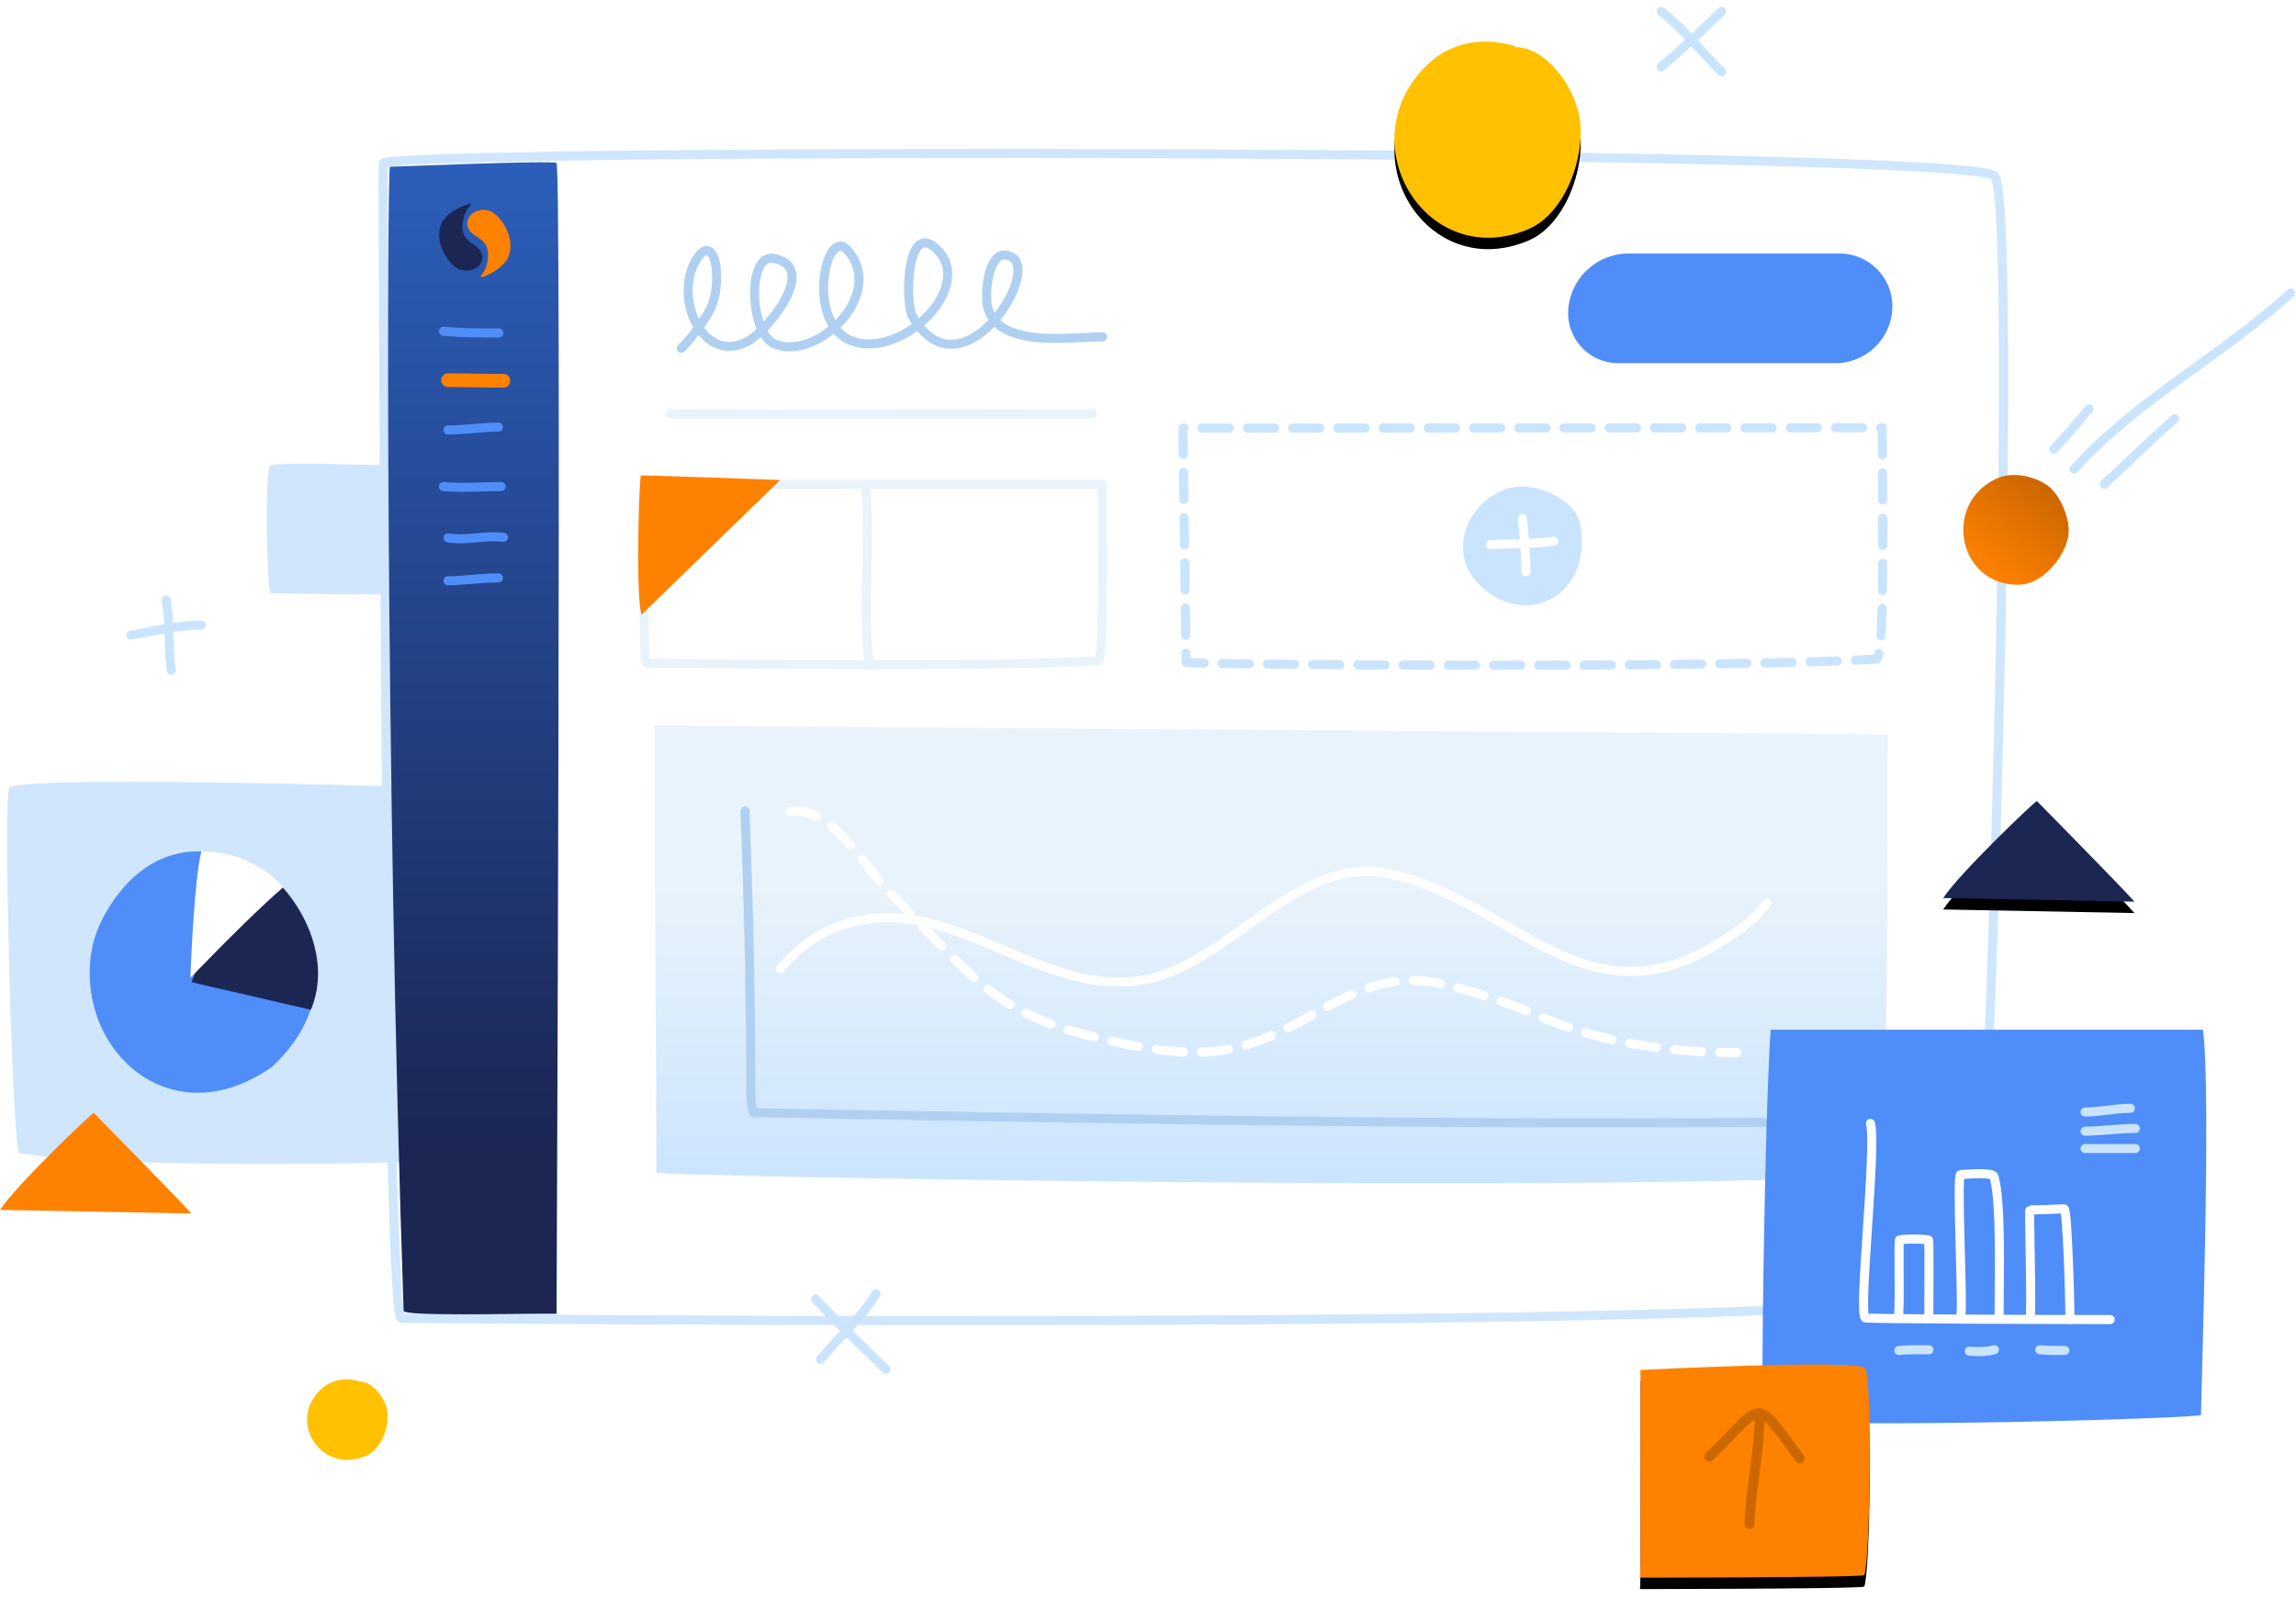 <svg xmlns="http://www.w3.org/2000/svg" xmlns:xlink="http://www.w3.org/1999/xlink" width="201" height="141" viewBox="0 0 201 141">
    <defs>
        <path id="d" d="M170.111 77.613c1.436-2.188 8.132-8.573 8.21-8.491.442.459 7.487 7.602 8.537 8.804l-16.747-.313z"/>
        <path id="f" d="M132.614 3.036c-2.995-.88-5.865-.317-8.027 1.99-6.413 6.848.466 17.771 9.243 14.023 3.162-1.35 4.991-6.29 4.46-9.695-.427-2.73-2.889-6.232-5.676-6.232"/>
        <path id="i" d="M143.61 118.923c-.027 10.705.061 18.18-.051 18.18-4.068 0 19.519.013 19.64-.221.537-1.034.698-17.272.089-18.1-.61-.829-19.678.14-19.678.14z"/>
        <path id="j" d="M149.637 126.512c4.955-4.805 3.803-5.378 7.932.162"/>
        <path id="k" d="M154.044 123.152c-.05 3.094-.784 6.162-.882 9.246"/>
        <linearGradient id="a" x1="56.362%" x2="56.362%" y1="100%" y2="32.98%">
            <stop offset="0%" stop-color="#CAE4FE"/>
            <stop offset="100%" stop-color="#E9F3FB"/>
        </linearGradient>
        <linearGradient id="b" x1="50%" x2="50%" y1="-17.196%" y2="85.223%">
            <stop offset="0%" stop-color="#2F6AD0"/>
            <stop offset="100%" stop-color="#1B2653"/>
        </linearGradient>
        <linearGradient id="g" x1="77.057%" x2="20.144%" y1="12.26%" y2="78.699%">
            <stop offset="0%" stop-color="#CC6700"/>
            <stop offset="100%" stop-color="#FF8100"/>
        </linearGradient>
        <filter id="c" width="141.8%" height="179.5%" x="-20.9%" y="-28.4%" filterUnits="objectBoundingBox">
            <feOffset dy="1" in="SourceAlpha" result="shadowOffsetOuter1"/>
            <feGaussianBlur in="shadowOffsetOuter1" result="shadowBlurOuter1" stdDeviation="1"/>
            <feColorMatrix in="shadowBlurOuter1" values="0 0 0 0 0.873 0 0 0 0 0.886 0 0 0 0 0.901 0 0 0 0.6 0"/>
        </filter>
        <filter id="e" width="142.9%" height="140.8%" x="-21.5%" y="-14.6%" filterUnits="objectBoundingBox">
            <feOffset dy="1" in="SourceAlpha" result="shadowOffsetOuter1"/>
            <feGaussianBlur in="shadowOffsetOuter1" result="shadowBlurOuter1" stdDeviation="1"/>
            <feColorMatrix in="shadowBlurOuter1" values="0 0 0 0 0.873 0 0 0 0 0.886 0 0 0 0 0.901 0 0 0 0.6 0"/>
        </filter>
        <filter id="h" width="134%" height="137.5%" x="-17%" y="-13.4%" filterUnits="objectBoundingBox">
            <feOffset dy="1" in="SourceAlpha" result="shadowOffsetOuter1"/>
            <feGaussianBlur in="shadowOffsetOuter1" result="shadowBlurOuter1" stdDeviation="1"/>
            <feColorMatrix in="shadowBlurOuter1" values="0 0 0 0 0.873 0 0 0 0 0.886 0 0 0 0 0.901 0 0 0 0.6 0"/>
        </filter>
    </defs>
    <g fill="none" fill-rule="evenodd">
        <path fill="#CFE6FD" d="M37.102 40.88c.018 6.569-.042 11.155.035 11.155 2.786 0-13.369.008-13.452-.136-.367-.634-.477-10.597-.06-11.105.417-.508 13.477.086 13.477.086z"/>
        <path fill="#FFF" stroke="#CFE6FD" stroke-width=".8" d="M33.543 14.308c0-1.33 138.99-1.295 141.07 1.095 2.08 2.39-.464 93.546-1.89 97.415-1.427 3.868-136.165 2.581-137.584 2.581-1.42 0-1.596-99.76-1.596-101.09z"/>
        <path fill="url(#a)" d="M165.264 63.288c-.038 23.141-.122 37.8-1.138 38.61-23.063 1.504-106.663.109-106.66-.253.015-2.03-.205-34.836-.171-39.128l107.969.77z" transform="translate(0 1)"/>
        <path stroke="#E9F3FB" stroke-linecap="round" stroke-linejoin="round" stroke-width=".792" d="M96.487 42.385c.053 9.244.064 15.1-.31 15.426-8.556.673-38.686.232-39.59.232-.345 0-.177-13.915-.177-15.63l40.077-.028z"/>
        <path fill="#CFE6FD" d="M40.235 69.002c.054 18.661.446 31.916.673 31.937 8.312.797-29.27 1.673-39.218 0-.595-.1-1.415-30.662-.896-31.937.52-1.275 39.44 0 39.44 0z"/>
        <path stroke="#CAE4FE" stroke-dasharray="2.376,1.584" stroke-linecap="round" stroke-linejoin="round" stroke-width=".8" d="M164.781 37.44c.082 12.128.1 19.81-.473 20.24-13.069.882-60.472.493-60.472.303 0-1.064-.27-18.256-.27-20.505l61.215-.038z"/>
        <path fill="#4F8DF9" d="M23.818 93.38c11.84-10.927-6.524-27.498-14.562-13.474-1.2 2.093-1.543 4.12-1.35 6.347.615 7.06 7.865 12.678 15.825 7.199l.087-.073z"/>
        <path fill="#1B2653" d="M23.794 76.725c2.915 2.585 5.196 7.426 3.424 11.669-.793-.17-4.97-1.165-5.844-1.356-.925-.212-3.873-.873-4.598-1.067.192-.608.85-1.98 1.247-2.466.481-.587 1.085-1.296 1.558-1.848 1.406-1.64 2.87-3.236 4.213-4.932z"/>
        <path fill="#FFF" d="M23.774 76.65c.811.749.67.65 1.008 1.024-1.893 1.65-4.597 4.289-8.112 7.916.041-1.322.352-8.707.958-11.066 2.38.02 4.32.724 6.146 2.126z"/>
        <path fill="url(#b)" d="M48.72 13.267c.444.247.003 100.738.003 100.738-3.855-.028-13.373.237-13.39-.259C33.71 66.23 33.884 13.597 34.14 13.597s14.138-.577 14.58-.33z" transform="translate(0 1)"/>
        <path fill="#CAE4FE" d="M138.315 45.72c-.502-1.633-2.187-2.513-3.71-2.947-4.517-1.29-8.575 4.45-5.394 8.082 3.853 4.397 10.303 1.618 9.132-4.967"/>
        <path stroke="#FFF" stroke-linecap="round" stroke-linejoin="round" stroke-width=".792" d="M130.478 47.674c1.82-.095 3.746-.04 5.553-.311m-2.751-1.976c.153 1.555.308 3.101.308 4.662M68.309 84.816c2.261-2.7 4.812-4.024 7.93-4.403 8.06-.977 15.173 6.556 23.41 5.446 7.833-1.056 13.577-11.063 21.882-9.385 10.679 2.158 17.04 13.304 28.665 6.257 1.598-.97 3.327-2.015 4.49-3.708"/>
        <path stroke="#FFF" stroke-dasharray="2.376,1.584" stroke-linecap="round" stroke-linejoin="round" stroke-width=".792" d="M69.19 71.044c3.56-.54 5.939 4.224 8.712 7.08 8.23 8.474 9.544 10.873 19.925 13.125 3.162.687 6.54 1.188 9.731.59 6.893-1.29 10.788-6.992 17.85-5.868 2.369.377 6.958 1.922 9.212 2.919 5.53 2.445 11.708 3.244 17.423 3.244"/>
        <path stroke="#E9F3FB" stroke-linecap="round" stroke-linejoin="round" stroke-width=".792" d="M58.754 36.221c12.231.114 21.84 0 36.879 0"/>
        <path stroke="#4F8EF9" stroke-linecap="round" stroke-linejoin="round" stroke-width=".792" d="M38.823 42.588c1.611.165 3.434 0 5.052 0m-5.052-13.596c1.611.165 3.23.15 4.848.15m-4.448 17.946c1.606.26 3.267-.26 4.848-.05"/>
        <path stroke="#FF8100" stroke-linecap="round" stroke-linejoin="round" stroke-width="1.2" d="M39.223 33.279c1.602 0 3.092.055 4.848.055"/>
        <path stroke="#4F8EF9" stroke-linecap="round" stroke-linejoin="round" stroke-width=".792" d="M39.223 50.837c1.479-.01 2.93-.251 4.408-.251m-4.408-12.945c1.479-.01 2.93-.252 4.408-.252"/>
        <path stroke="#B0D0F2" stroke-linecap="round" stroke-linejoin="round" stroke-width=".792" d="M59.636 30.498c.894-.907 1.675-1.965 2.341-3.05 1.528-2.489.594-7.803-1.17-4.45-1.758 3.339.809 8.967 4.682 6.864 1.697-.921 6.28-6.51 2.225-7.245-2.345-.424-2.1 6.597.117 7.5 3.754 1.527 9.818-4.467 6.322-8.262-1.873-2.034-3.676 6.508.468 8.007 4.442 1.607 11.082-5.053 7.142-8.261-2.407-1.96-2.548 4.93-1.873 6.1 4.16 7.226 11.282-3.789 8.663-5.21-1.998-1.085-2.378 3.144-2.107 4.32.862 3.746 7.346 2.67 10.068 2.67"/>
        <path fill="#FF8100" d="M41.056 20.108c.52.869 2.038.693 1.586 2.945-.067.335-.308.822-.503 1.043-.491.556 1.798-.436 2.296-1.47.897-1.862-.787-3.967-1.647-4.19-1.345-.347-2.26.79-1.732 1.672z"/>
        <path fill="#1B2653" d="M42.095 22.03c-.493-.89-2.046-.802-1.492-3.01.083-.328.348-.798.556-1.006.524-.523-1.85.332-2.4 1.329-.99 1.798.635 3.98 1.502 4.248 1.354.42 2.334-.656 1.834-1.56z"/>
        <path stroke="#B0D0F2" stroke-linecap="round" stroke-linejoin="round" stroke-width=".792" d="M65.224 71.002c.83 22.336.23 25.84.755 26.395 59.235 1.123 75.462.895 88.708.856"/>
        <path fill="#FF8700" d="M147.636 126.312c4.955-4.805 3.803-5.378 7.932.163"/>
        <path fill="#FF8100" d="M56.145 53.824c-.533-2.544-.154-12.212-.041-12.212.633-.002 10.608.339 12.194.41L56.145 53.824zM0 105.909c1.436-2.187 8.132-8.573 8.21-8.49.441.458 7.486 7.601 8.537 8.804L0 105.909z"/>
        <g transform="translate(0 1)">
            <use fill="#000" filter="url(#c)" xlink:href="#d"/>
            <use fill="#1B2653" xlink:href="#d"/>
        </g>
        <path stroke="#E9F3FB" stroke-linecap="round" stroke-linejoin="round" stroke-width=".792" d="M75.801 42.825c.428 5.098-.313 10.306.29 15.41"/>
        <path stroke="#FFF" stroke-linecap="round" stroke-linejoin="round" stroke-width=".792" d="M3.791 110.923c-.294.862-.583 1.7-.674 2.599-.703 6.973 10.265 1.913 6.44-1.337-2.052-1.745-3.442 3.695 1.723 4.975 2.742.68 5.793-3.811 2.846-5.272-2.094-1.038-2.095 3.81.824 4.678 6.972 2.074 8.229-7.214 4.643-5.792-2.663 1.056-.314 6.359 3.295 5.643 1.635-.324 5.382-4.921 2.471-5.643-1.284-.318-1.497 1.482-1.497 2.376 0 2.448 2.617 2.333 4.343 2.822"/>
        <g transform="translate(0 1)">
            <use fill="#000" filter="url(#e)" xlink:href="#f"/>
            <use fill="#FFC100" xlink:href="#f"/>
        </g>
        <path fill="url(#g)" d="M179.33 41.56c-1.01-.775-3.008-1.394-4.598-.641-4.719 2.235-3.288 9.389 2.052 9.27 1.924-.044 3.863-2.242 4.26-4.134.32-1.518-.706-3.718-1.715-4.494z" transform="translate(0 1)"/>
        <path fill="#FFC100" d="M31.348 120.878c-1.306-.318-2.542-.046-3.45.931-2.693 2.901.413 7.284 4.166 5.62 1.352-.598 2.085-2.65 1.814-4.04-.216-1.114-1.323-2.516-2.53-2.476"/>
        <path stroke="#CAE4FE" stroke-linecap="round" stroke-linejoin="round" stroke-width=".792" d="M181.57 41.064c5.51-6.092 13.007-9.954 18.95-15.41m-16.306 16.731c2.06-1.897 4.07-3.898 6.17-5.724m-10.577 2.642c1.09-1.128 2.06-2.34 3.085-3.522m-37.46-29.938c1.853-1.529 3.552-3.198 5.289-4.843m-5.289 0c1.977 1.542 3.51 3.552 5.289 5.283M11.458 55.593c2.085-.342 4.073-.881 6.17-.881m-3.085-2.202c.37 2.025.183 4.134.44 6.164m56.411 55.033c1.977 2.147 4.084 4.136 6.17 6.164m-.882-6.604c-1.34 2.173-3.267 3.794-4.847 5.723"/>
        <path fill="#4F8DF9" d="M155.008 90.14c-.564 8.547-.864 34.101-.646 34.129 6.376.793 38.323-.101 38.323-.413 0-1.75.91-28.23.172-33.717h-37.85z"/>
        <path stroke="#FFF" stroke-linecap="round" stroke-linejoin="round" stroke-width=".792" d="M163.748 98.338c.547 2.057-1.073 16.407-.47 17.018.112.114 16.91.153 21.458.153"/>
        <path stroke="#FFF" stroke-linecap="round" stroke-linejoin="round" stroke-width=".792" d="M166.226 115.068c.013-.59.037-1.176.037-1.766 0-.954-.024-4.619 0-4.73.032-.16 2.587-.125 2.59-.005.037 1.703.003 4.727.003 6.444m2.822-.059c.154-1.463-.4-12.138-.038-12.138.36 0 2.768-.25 2.907.175.678 2.067.46 9.352.46 12.08m2.717.349c.161-1.134-.116-9.553-.018-9.534.37.073 2.872-.088 3.005-.057.254.057.499 7.566.499 9.682"/>
        <path stroke="#CAE4FE" stroke-linecap="round" stroke-linejoin="round" stroke-width=".792" d="M166.226 118.216c.877-.087 1.762-.063 2.644-.063m3.526.123c.726.063 1.5.07 2.203-.126m3.967 0c.728.076 1.465.063 2.203.063m1.763-20.869c1.333-.008 2.64-.326 3.966-.326m-3.966 2.006c1.482-.02 2.937-.245 4.407-.245m-4.407 1.761h4.407"/>
        <g transform="translate(0 1)">
            <use fill="#000" filter="url(#h)" xlink:href="#i"/>
            <use fill="#FF8100" xlink:href="#i"/>
        </g>
        <g stroke-linecap="round" stroke-linejoin="round" stroke-width=".88" transform="translate(0 1)">
            <use stroke="#FF8100" xlink:href="#j"/>
            <use stroke="#000" stroke-opacity=".2" xlink:href="#j"/>
        </g>
        <g stroke-linecap="round" stroke-linejoin="round" stroke-width=".88" transform="translate(0 1)">
            <use stroke="#FF8100" xlink:href="#k"/>
            <use stroke="#000" stroke-opacity=".2" xlink:href="#k"/>
        </g>
        <path fill="#4F8DF9" d="M142.571 22.194h18.474a4.617 4.617 0 014.614 4.798 4.995 4.995 0 01-4.992 4.799h-19a4.387 4.387 0 01-4.368-4.799 5.295 5.295 0 015.272-4.798z"/>
    </g>
</svg>
